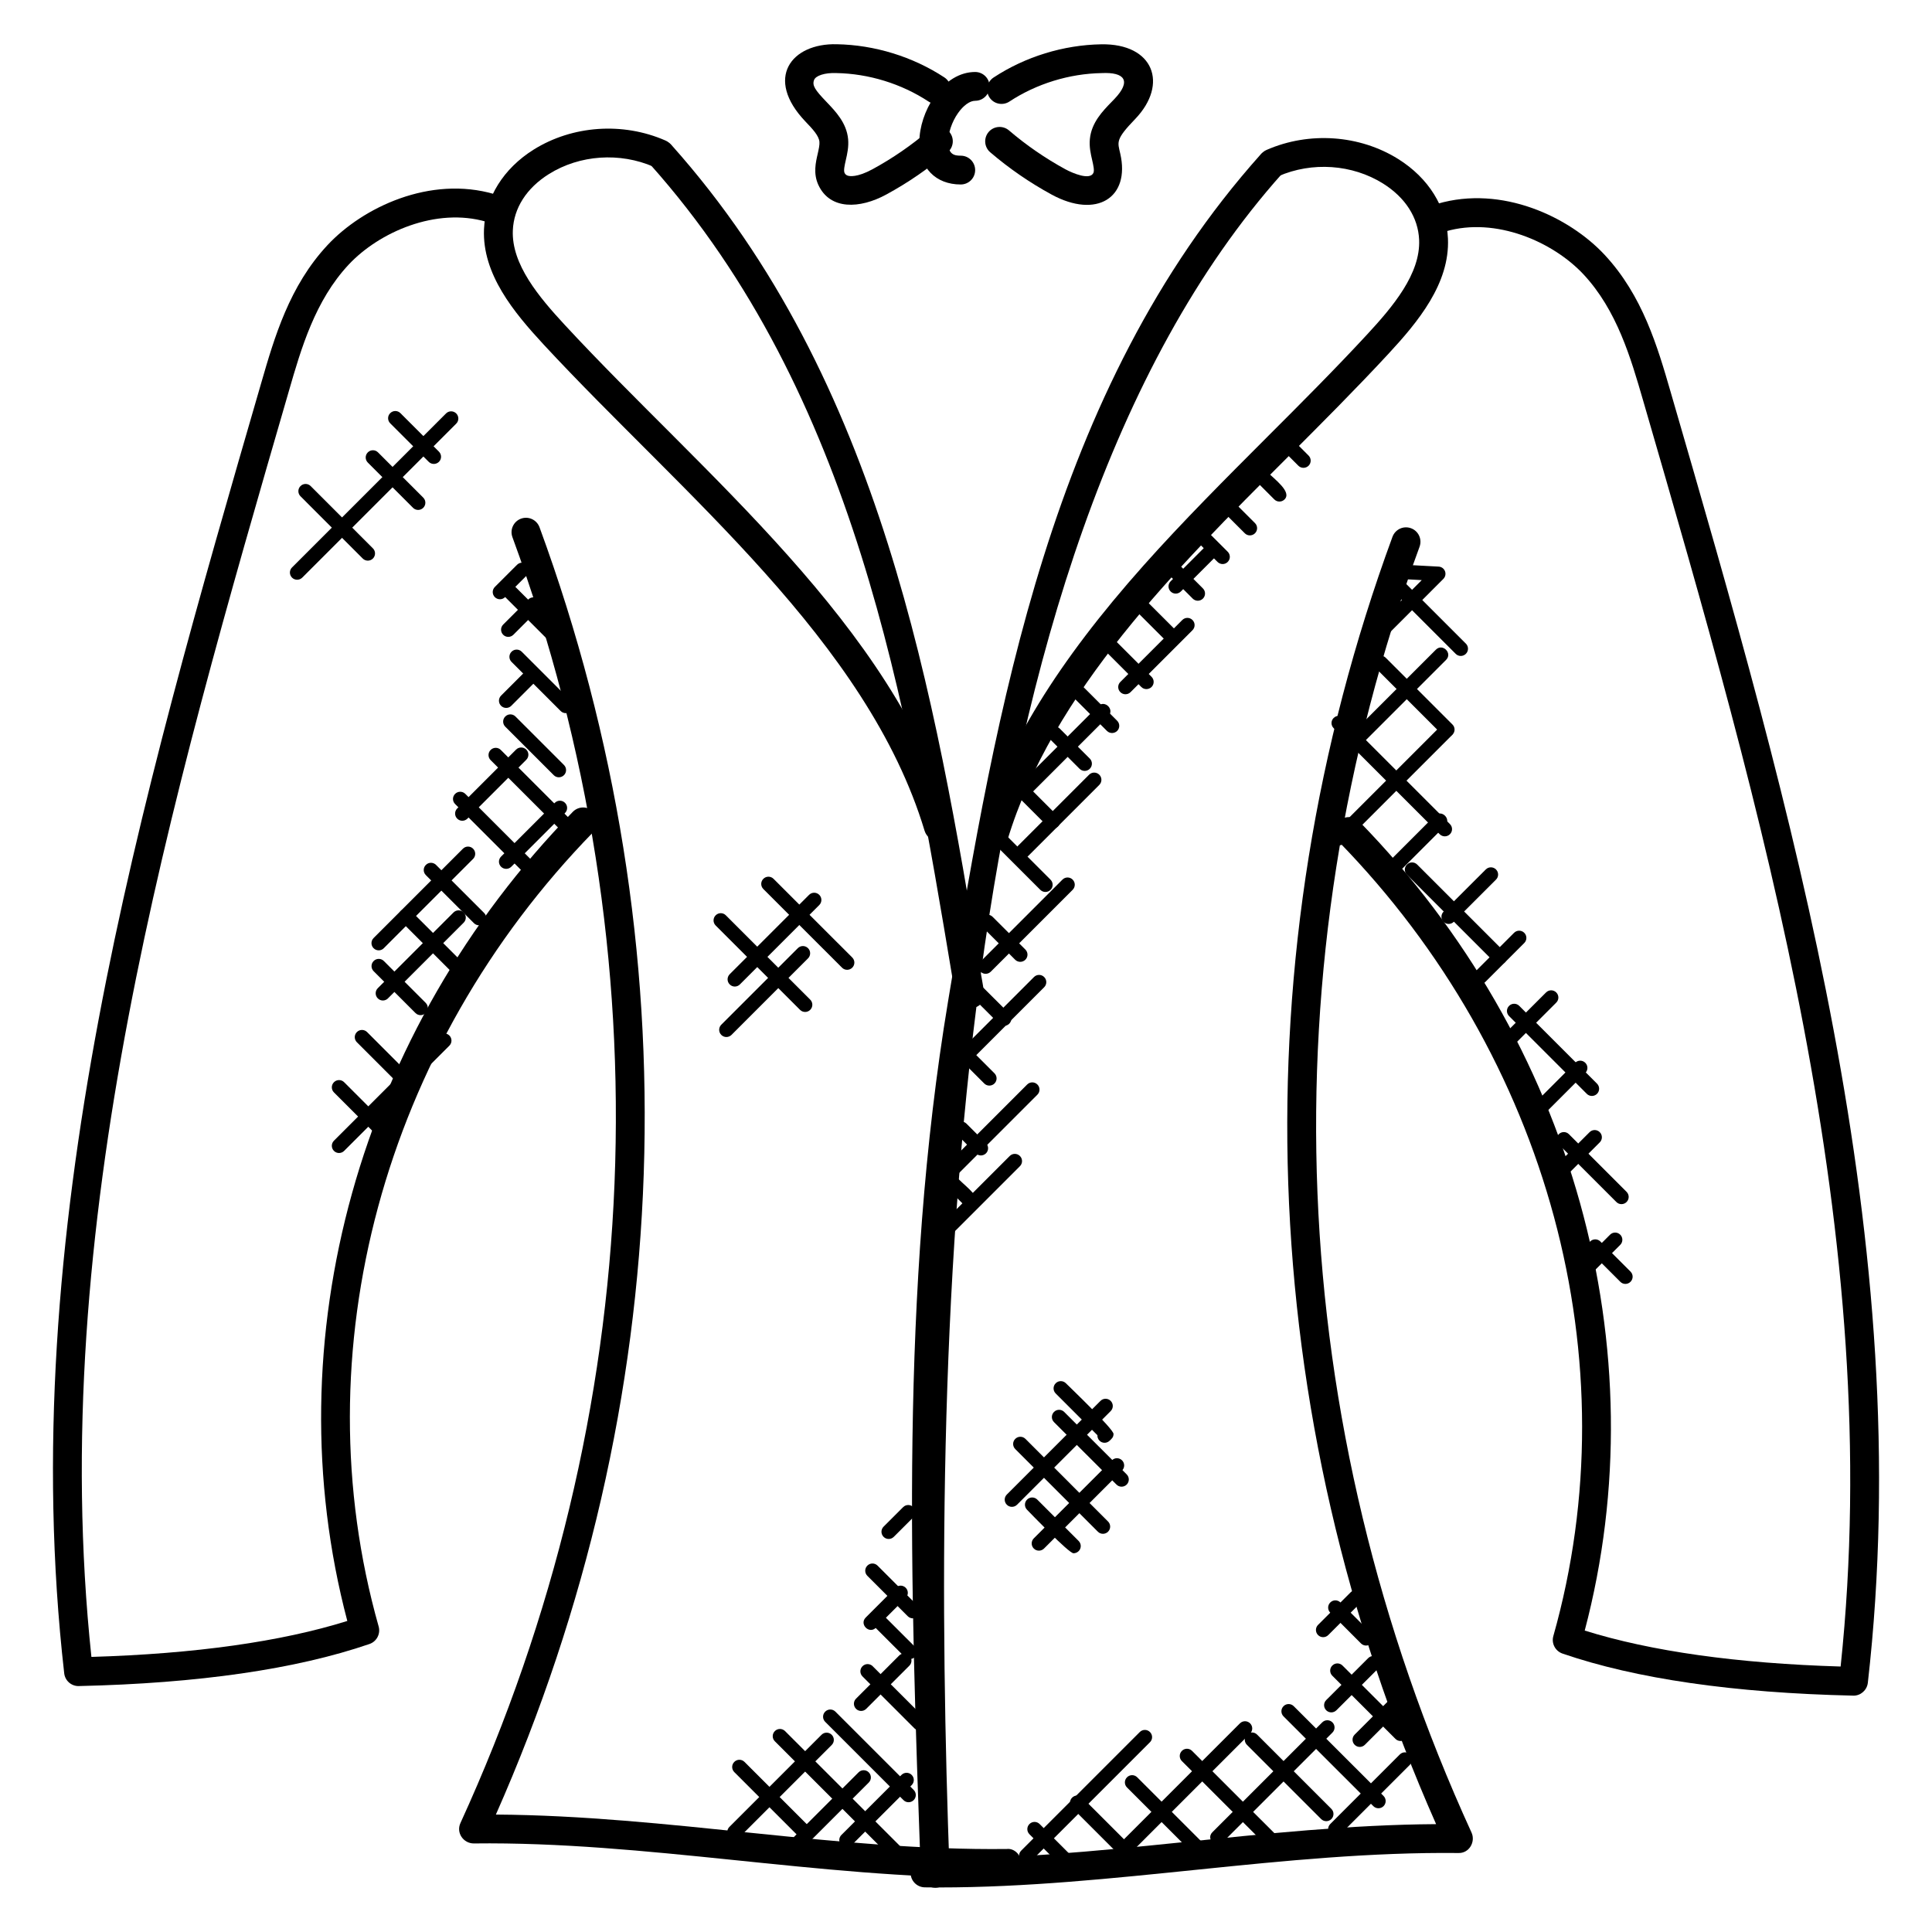 <?xml version="1.0" encoding="UTF-8"?>
<!-- Uploaded to: ICON Repo, www.iconrepo.com, Generator: ICON Repo Mixer Tools -->
<svg fill="#000000" width="800px" height="800px" version="1.1" viewBox="144 144 512 512" xmlns="http://www.w3.org/2000/svg">
 <g>
  <path d="m635.19 593.36h-0.09c-31.648-0.711-57.555-4.457-77.016-11.145-1.914-0.656-2.992-2.703-2.434-4.648 20.586-72.777-1.215-153.46-56.906-210.55-1.473-1.512-1.449-3.922 0.062-5.398 1.52-1.457 3.938-1.441 5.398 0.07 56.703 58.121 79.41 139.97 59.762 214.43 17.578 5.496 40.352 8.703 67.816 9.527 12.023-113.71-20.703-226.48-52.359-335.57-3.246-11.191-6.914-23.871-15.809-33.395-8.055-8.602-23.176-15.25-36.512-11.352-2.062 0.594-4.144-0.574-4.734-2.586-0.594-2.023 0.566-4.144 2.586-4.742 17.098-5 34.895 3.488 44.234 13.473 10.137 10.848 14.09 24.465 17.57 36.48 32.191 110.92 65.473 225.62 52.234 342.04-0.242 1.918-1.875 3.375-3.805 3.375z"/>
  <path d="m392.92 644.19c-1.281 0-2.559-0.008-3.832-0.023-2.106-0.023-3.793-1.754-3.769-3.863 0.023-2.09 1.734-3.769 3.816-3.769h0.047c44.906 0.527 90.043-8.84 135.4-9.121-48.254-109.09-52.391-230-11.559-341.16 0.742-1.977 2.91-3 4.91-2.266 1.977 0.727 2.992 2.914 2.266 4.902-40.816 111.11-35.922 232.12 13.777 340.77 1.105 2.414-0.609 5.527-3.519 5.406-46.012-0.488-91.57 9.125-137.54 9.125z"/>
  <path d="m391.84 644.27c-2.055 0-3.742-1.617-3.816-3.68-2.734-75.938-5.566-154.46 7.231-231.28l0.266-1.609c12.52-75.113 26.711-160.24 82.512-222.72 1.406-1.582 3.816-1.711 5.391-0.305s1.711 3.816 0.305 5.391c-90.613 101.46-92.98 314.48-88.07 450.25 0.078 2.106-1.574 3.879-3.68 3.953h-0.137z"/>
  <path d="m407.32 369.4c-0.367 0-0.734-0.055-1.105-0.16-2.016-0.609-3.16-2.734-2.551-4.746 6.816-22.609 20.609-45.066 43.418-70.672 10.367-11.641 21.672-22.938 32.594-33.871 8.879-8.871 18.055-18.047 26.625-27.312 6.863-7.418 14.16-16.09 13.785-25.062-0.246-5.93-3.656-11.238-9.586-14.953-8.137-5.082-18.785-5.832-27.746-1.91-1.914 0.848-4.176-0.031-5.023-1.969-0.84-1.93 0.039-4.184 1.969-5.031 11.242-4.91 24.602-3.977 34.848 2.434 8.016 5.016 12.816 12.703 13.176 21.098 0.496 11.902-7.902 22.023-15.809 30.562-8.688 9.375-17.906 18.594-26.84 27.527-29.215 29.223-62.227 61.969-74.105 101.34-0.496 1.672-2.008 2.731-3.648 2.731z"/>
  <path d="m164.81 590.83c-1.938 0-3.574-1.449-3.793-3.383-13.238-116.41 20.047-231.11 52.234-342.04 3.481-12.016 7.434-25.633 17.57-36.48 9.352-10 27.16-18.473 44.234-13.473 2.023 0.594 3.184 2.719 2.586 4.742-0.586 2.016-2.688 3.176-4.734 2.586-13.344-3.922-28.473 2.75-36.512 11.352-8.895 9.52-12.574 22.207-15.809 33.395-31.656 109.1-64.383 221.86-52.359 335.57 27.465-0.824 50.234-4.031 67.816-9.527-19.648-74.457 3.062-156.3 59.762-214.43 1.473-1.512 3.894-1.535 5.398-0.07 1.504 1.473 1.535 3.887 0.062 5.398-55.703 57.102-77.504 137.78-56.918 210.56 0.551 1.945-0.52 3.992-2.434 4.648-19.457 6.68-45.367 10.434-77.016 11.145h-0.09z"/>
  <path d="m407.07 641.66c-46.168 0-92-9.688-137.53-9.129-2.727-0.008-4.711-2.809-3.519-5.406 49.703-108.65 54.586-229.67 13.777-340.77-0.727-1.977 0.289-4.168 2.266-4.902 2-0.727 4.168 0.289 4.91 2.266 40.824 111.17 36.688 232.07-11.562 341.16 45.488 0.289 90.379 9.648 135.4 9.121 2.031-0.246 3.84 1.656 3.863 3.769 0.043 4.188-3.68 3.891-7.606 3.891z"/>
  <path d="m397.22 408.06-0.77-4.609c-12.121-72.703-25.863-155.1-80.176-215.91-1.406-1.574-1.266-3.984 0.305-5.391 1.582-1.406 3.977-1.281 5.391 0.305 55.785 62.457 69.715 146.02 82.008 219.75 0.703 4.168 1.977 8.238-2.359 8.977-2.062 0.359-4.039-1.02-4.398-3.113z"/>
  <path d="m392.68 366.88c-1.641 0-3.152-1.07-3.656-2.719-15.145-50.219-64.09-89.09-100.95-128.85-7.91-8.551-16.305-18.672-15.809-30.57 0.359-8.398 5.16-16.09 13.176-21.105 10.258-6.398 23.594-7.336 34.848-2.426 1.93 0.84 2.809 3.09 1.969 5.023-0.84 1.938-3.09 2.824-5.023 1.969-8.961-3.902-19.594-3.184-27.746 1.91-5.934 3.711-9.34 9.02-9.582 14.949-0.383 8.969 6.914 17.641 13.785 25.066 36.887 39.848 86.848 79.434 102.64 131.84 0.609 2.016-0.535 4.144-2.551 4.754-0.375 0.121-0.742 0.164-1.105 0.164z"/>
  <path d="m398.61 192.89c-6.656 0-10.969-4.418-10.969-11.266 0-3.938 1.465-8.41 3.938-11.961 2.953-4.246 6.809-6.586 10.855-6.586 2.098 0 3.816 1.711 3.816 3.816 0 2.106-1.719 3.816-3.816 3.816-1.434 0-3.144 1.238-4.586 3.312-1.586 2.281-2.574 5.199-2.574 7.602 0 3.352 1.648 3.633 3.336 3.633 2.106 0 3.816 1.711 3.816 3.816 0 2.113-1.703 3.816-3.816 3.816z"/>
  <path d="m422.7 195.57c-5.785-3.152-11.266-6.922-16.281-11.215-1.602-1.367-1.785-3.777-0.418-5.383 1.375-1.594 3.777-1.777 5.383-0.418 4.609 3.945 9.648 7.41 14.969 10.312 1.961 1.062 6.496 2.969 7.41 0.953 0.297-0.648-0.008-1.984-0.328-3.398-0.383-1.648-0.809-3.519-0.609-5.566 0.418-4.359 3.383-7.406 5.762-9.848l0.746-0.773c4.609-4.832 2.672-7.16-3.367-6.863-8.594 0.145-17.289 2.824-24.465 7.543-1.75 1.152-4.129 0.672-5.281-1.098-1.152-1.754-0.664-4.129 1.098-5.281 8.375-5.504 18.504-8.625 28.52-8.793 13.902-0.238 17.863 10.52 9.023 19.77-5.297 5.496-4.695 6.062-3.977 9.223 2.664 11.66-6.242 17.316-18.184 10.836z"/>
  <path d="m360.86 192.98c-1.367-3.008-0.695-5.922-0.152-8.258 0.266-1.199 0.527-2.32 0.449-3.152-0.16-1.648-1.879-3.449-3.703-5.359-10.945-11.465-3.762-20.801 8.297-20.488 10.023 0.176 20.152 3.297 28.52 8.793 1.754 1.16 2.25 3.527 1.098 5.281-1.176 1.781-3.562 2.262-5.297 1.109-7.176-4.719-15.871-7.398-24.465-7.543-3.016-0.121-5.426 0.68-5.863 1.824-0.566 1.457 0.258 2.656 3.223 5.754 2.519 2.633 5.375 5.617 5.793 9.902 0.191 2.062-0.23 3.93-0.609 5.578-0.32 1.414-0.625 2.742-0.336 3.398 0.176 0.359 0.426 0.586 0.832 0.727 0.496 0.168 2.473 0.527 6.574-1.695 5.32-2.894 10.359-6.367 14.977-10.312 1.609-1.359 4.016-1.184 5.383 0.418 1.375 1.602 1.184 4.016-0.418 5.383-5.023 4.297-10.504 8.07-16.297 11.215-6.992 3.809-14.93 4.144-18.004-2.574z"/>
  <path d="m498.78 368.04c-0.488 0-0.977-0.184-1.352-0.559-0.75-0.75-0.75-1.953 0-2.703l28.473-28.473c0.75-0.75 1.953-0.75 2.703 0s0.75 1.953 0 2.703l-28.473 28.473c-0.375 0.379-0.855 0.559-1.352 0.559z"/>
  <path d="m502.97 340.43c-0.75-0.75-0.75-1.953 0-2.703l21.551-21.551c1.77-1.777 4.488 0.91 2.703 2.703l-21.551 21.551c-0.738 0.742-1.945 0.75-2.703 0z"/>
  <path d="m508.53 312.69c-0.75-0.75-0.75-1.953 0-2.703l12.25-12.25-8.238-0.449c-1.055-0.055-1.855-0.953-1.801-2.008 0.062-1.016 0.902-1.801 1.91-1.801h0.105l12.504 0.68c0.754 0.039 1.414 0.52 1.68 1.223s0.098 1.496-0.434 2.031l-15.273 15.281c-0.75 0.734-1.953 0.742-2.703-0.004z"/>
  <path d="m511.3 375.82c-0.75-0.75-0.75-1.953 0-2.703l12.953-12.961c1.77-1.77 4.488 0.91 2.703 2.703l-12.953 12.961c-0.738 0.738-1.953 0.746-2.703 0z"/>
  <path d="m526.56 388.3c-0.75-0.75-0.75-1.953 0-2.703l11.191-11.184c0.75-0.75 1.953-0.75 2.703 0s0.75 1.953 0 2.695l-11.191 11.184c-0.75 0.746-1.957 0.754-2.703 0.008z"/>
  <path d="m534.89 404.26c-0.75-0.75-0.75-1.953 0-2.703l10.352-10.352c0.75-0.75 1.953-0.75 2.703 0s0.75 1.953 0 2.703l-10.352 10.352c-0.75 0.742-1.957 0.75-2.703 0z"/>
  <path d="m542.52 420.91c-0.75-0.75-0.75-1.953 0-2.703l11.199-11.199c0.75-0.75 1.953-0.75 2.703 0s0.75 1.953 0 2.695l-11.199 11.199c-0.75 0.75-1.957 0.758-2.703 0.008z"/>
  <path d="m548.76 441.02c-0.75-0.75-0.75-1.953 0-2.703l12.656-12.664c0.75-0.75 1.953-0.75 2.703 0s0.75 1.953 0 2.703l-12.656 12.664c-0.738 0.742-1.953 0.758-2.703 0z"/>
  <path d="m557.09 454.9c-0.75-0.75-0.75-1.953 0-2.703l8.16-8.16c0.75-0.75 1.953-0.75 2.703 0s0.75 1.953 0 2.703l-8.16 8.16c-0.738 0.742-1.953 0.75-2.703 0z"/>
  <path d="m561.94 482.64c-0.75-0.75-0.75-1.953 0-2.703l8.742-8.734c0.75-0.75 1.953-0.742 2.695 0 0.75 0.75 0.75 1.953 0 2.703l-8.734 8.734c-0.738 0.734-1.945 0.758-2.703 0z"/>
  <path d="m529.77 317.27-18.465-18.465c-0.75-0.75-0.75-1.953 0-2.703s1.953-0.75 2.703 0l18.465 18.465c0.75 0.75 0.75 1.953 0 2.703-0.742 0.742-1.957 0.758-2.703 0z"/>
  <path d="m526.21 338.7-17.68-17.688c-0.75-0.75-0.75-1.953 0-2.703 0.754-0.75 1.961-0.742 2.703 0l17.68 17.688c0.75 0.75 0.75 1.953 0 2.703-0.742 0.73-1.949 0.746-2.703 0z"/>
  <path d="m525.54 365.08-28.113-28.113c-0.75-0.75-0.75-1.953 0-2.695 0.75-0.75 1.953-0.75 2.703 0l28.113 28.113c0.75 0.75 0.75 1.953 0 2.695-0.742 0.742-1.957 0.75-2.703 0z"/>
  <path d="m540.1 399.05-23.242-23.234c-0.75-0.75-0.75-1.953 0-2.703s1.953-0.75 2.703 0l23.242 23.234c0.75 0.75 0.75 1.953 0 2.703-0.75 0.742-1.957 0.758-2.703 0z"/>
  <path d="m564.52 433.88-20.602-20.609c-0.75-0.75-0.75-1.953 0-2.703s1.953-0.75 2.703 0l20.602 20.609c0.75 0.75 0.75 1.953 0 2.703-0.75 0.742-1.957 0.75-2.703 0z"/>
  <path d="m572.36 462.55-15.273-15.273c-0.75-0.75-0.75-1.953 0-2.703s1.953-0.75 2.695 0l15.273 15.273c0.75 0.75 0.75 1.953 0 2.703-0.734 0.734-1.941 0.758-2.695 0z"/>
  <path d="m573.4 483.69-7.992-7.984c-0.75-0.75-0.75-1.953 0-2.703 0.742-0.742 1.945-0.754 2.703 0l7.992 7.984c0.75 0.75 0.75 1.953 0 2.703-0.766 0.758-1.973 0.742-2.703 0z"/>
  <path d="m428.02 641.3-11.207-11.207c-0.75-0.75-0.75-1.953 0-2.703s1.953-0.75 2.703 0l11.207 11.207c0.75 0.75 0.75 1.953 0 2.703-0.746 0.738-1.953 0.746-2.703 0z"/>
  <path d="m444.43 639.4-16.305-16.305c-0.75-0.75-0.75-1.953 0-2.703s1.953-0.75 2.703 0l16.305 16.305c0.75 0.75 0.75 1.953 0 2.703-0.742 0.742-1.949 0.75-2.703 0z"/>
  <path d="m462.02 637.05-19.352-19.348c-0.75-0.75-0.75-1.953 0-2.703s1.953-0.75 2.703 0l19.352 19.352c0.75 0.75 0.75 1.953 0 2.703-0.742 0.738-1.953 0.746-2.703-0.004z"/>
  <path d="m479.23 632.72-22.023-22.016c-0.75-0.75-0.75-1.953 0-2.703s1.953-0.75 2.703 0l22.023 22.016c0.75 0.75 0.75 1.953 0 2.703-0.75 0.742-1.957 0.75-2.703 0z"/>
  <path d="m494.12 626.07-19.68-19.68c-0.75-0.75-0.75-1.953 0-2.703s1.953-0.75 2.703 0l19.68 19.68c0.75 0.75 0.75 1.953 0 2.703-0.738 0.742-1.953 0.75-2.703 0z"/>
  <path d="m507.95 622.65-23.801-23.793c-0.75-0.75-0.75-1.953 0-2.703s1.953-0.75 2.703 0l23.801 23.793c0.75 0.75 0.75 1.953 0 2.703-0.746 0.738-1.953 0.746-2.703 0z"/>
  <path d="m515.16 605.38c-0.488 0-0.977-0.184-1.352-0.559l-16.734-16.734c-0.75-0.75-0.75-1.953 0-2.703s1.953-0.75 2.703 0l16.734 16.734c0.75 0.75 0.75 1.953 0 2.703-0.375 0.367-0.863 0.559-1.352 0.559z"/>
  <path d="m504.68 579.53-8.145-8.152c-0.75-0.75-0.75-1.953 0-2.703 0.75-0.754 1.953-0.742 2.703 0l8.145 8.152c0.75 0.75 0.75 1.953 0 2.703-0.742 0.738-1.945 0.754-2.703 0z"/>
  <path d="m414.66 634.4 31.391-31.391c0.75-0.75 1.953-0.75 2.703 0s0.75 1.953 0 2.695l-31.391 31.391c-1.797 1.793-4.484-0.922-2.703-2.695z"/>
  <path d="m439.98 636.02c-0.75-0.75-0.75-1.953 0-2.703l32.609-32.609c0.75-0.75 1.953-0.75 2.703 0s0.75 1.953 0 2.695l-32.609 32.617c-0.742 0.738-1.949 0.746-2.703 0z"/>
  <path d="m465.3 629.55 29.105-29.105c0.75-0.75 1.953-0.75 2.703 0s0.75 1.953 0 2.703l-29.105 29.105c-1.797 1.781-4.484-0.93-2.703-2.703z"/>
  <path d="m496.53 630.09c-0.75-0.75-0.75-1.953 0-2.703l18.441-18.441c0.75-0.754 1.953-0.742 2.703 0 0.75 0.75 0.75 1.953 0 2.703l-18.441 18.441c-0.742 0.742-1.945 0.75-2.703 0z"/>
  <path d="m495.46 597.24c-0.75-0.75-0.75-1.953 0-2.703l11.129-11.121c0.754-0.754 1.961-0.742 2.703 0 0.75 0.75 0.75 1.953 0 2.703l-11.129 11.121c-0.742 0.734-1.949 0.758-2.703 0z"/>
  <path d="m503 606.39c-0.75-0.75-0.75-1.953 0-2.703l11.93-11.922c0.75-0.75 1.953-0.742 2.703 0 0.75 0.75 0.75 1.953 0 2.703l-11.93 11.922c-0.742 0.742-1.945 0.758-2.703 0z"/>
  <path d="m493.3 577.31c-0.75-0.75-0.75-1.953 0-2.703l8.641-8.633c0.754-0.754 1.961-0.742 2.703 0 0.75 0.75 0.75 1.953 0 2.703l-8.641 8.633c-0.738 0.734-1.945 0.758-2.703 0z"/>
  <path d="m421.68 363.03-11.406-11.406c-0.75-0.75-0.75-1.953 0-2.703s1.953-0.75 2.703 0l11.406 11.406c0.75 0.75 0.75 1.953 0 2.703-0.746 0.738-1.953 0.746-2.703 0z"/>
  <path d="m430.1 347.74-7.969-7.969c-0.75-0.75-0.75-1.953 0-2.703s1.953-0.75 2.703 0l7.969 7.961c0.75 0.75 0.75 1.953 0 2.703-0.758 0.766-1.965 0.742-2.703 0.008z"/>
  <path d="m437.35 337.7-11.266-11.266c-0.75-0.75-0.75-1.953 0-2.695 0.75-0.75 1.953-0.75 2.703 0l11.266 11.266c0.75 0.75 0.75 1.953 0 2.703-0.746 0.73-1.953 0.738-2.703-0.008z"/>
  <path d="m446.46 326.06-9.992-10c-0.75-0.75-0.75-1.953 0-2.703 0.754-0.754 1.961-0.742 2.703 0l10 10c0.75 0.75 0.75 1.953 0 2.703-0.758 0.738-1.965 0.754-2.711 0z"/>
  <path d="m454.75 314.79c-0.496 0-0.977-0.184-1.352-0.559l-9.535-9.535c-0.75-0.75-0.75-1.953 0-2.703s1.953-0.75 2.703 0l9.535 9.535c0.75 0.75 0.75 1.953 0 2.703-0.375 0.375-0.863 0.559-1.352 0.559z"/>
  <path d="m460.08 302.64-9.305-9.297c-0.75-0.75-0.75-1.953 0-2.703s1.953-0.75 2.703 0l9.305 9.297c0.75 0.75 0.75 1.953 0 2.703-0.75 0.742-1.957 0.75-2.703 0z"/>
  <path d="m466.66 292.92-6.504-6.496c-0.75-0.75-0.75-1.953 0-2.703 0.742-0.742 1.945-0.75 2.703 0l6.496 6.496c0.75 0.75 0.75 1.953 0 2.703-0.746 0.758-1.953 0.734-2.695 0z"/>
  <path d="m473.88 285.32-5.816-5.816c-0.75-0.75-0.75-1.953 0-2.695 0.75-0.75 1.953-0.75 2.703 0l5.816 5.816c0.75 0.75 0.75 1.953 0 2.703-0.75 0.734-1.953 0.75-2.703-0.008z"/>
  <path d="m481.71 276.36-4.746-4.754c-0.75-0.75-0.75-1.953 0-2.695 0.75-0.754 1.953-0.742 2.703 0 2.176 2.176 6.754 5.449 4.746 7.449-0.742 0.734-1.945 0.754-2.703 0z"/>
  <path d="m489.43 267.98c-0.488 0-0.977-0.184-1.352-0.559l-2.727-2.727c-0.75-0.75-0.75-1.953 0-2.703 0.754-0.75 1.961-0.734 2.703 0l2.727 2.734c0.75 0.75 0.75 1.953 0 2.703-0.375 0.367-0.871 0.551-1.352 0.551z"/>
  <path d="m421.05 380.38c-0.488 0-0.977-0.184-1.352-0.559l-11.895-11.895c-0.75-0.75-0.75-1.953 0-2.695 0.754-0.75 1.961-0.742 2.703 0l11.895 11.895c0.75 0.75 0.75 1.953 0 2.695-0.375 0.379-0.863 0.559-1.352 0.559z"/>
  <path d="m413.03 398.34-8.68-8.672c-0.75-0.75-0.75-1.953 0-2.703 0.742-0.742 1.945-0.754 2.703 0l8.68 8.672c0.75 0.75 0.75 1.953 0 2.703-0.738 0.738-1.953 0.746-2.703 0z"/>
  <path d="m408.75 415.3-7.375-7.367c-0.75-0.75-0.75-1.953 0-2.703s1.953-0.75 2.703 0l7.375 7.367c0.75 0.75 0.75 1.953 0 2.703-0.758 0.754-1.961 0.738-2.703 0z"/>
  <path d="m404.84 431.14-6.414-6.414c-0.75-0.75-0.75-1.953 0-2.703s1.953-0.75 2.703 0l6.414 6.414c0.75 0.75 0.75 1.953 0 2.703-0.75 0.738-1.957 0.746-2.703 0z"/>
  <path d="m402.59 449.65-5.16-5.16c-0.75-0.75-0.75-1.953 0-2.703s1.953-0.75 2.703 0l5.16 5.16c0.75 0.75 0.75 1.953 0 2.703-0.75 0.738-1.953 0.746-2.703 0z"/>
  <path d="m399.72 463.57-4.266-4.266c-0.75-0.75-0.75-1.953 0-2.703s1.953-0.75 2.703 0c2.07 2.07 6.223 5 4.266 6.961-0.746 0.75-1.953 0.754-2.703 0.008z"/>
  <path d="m392 472.64c-0.75-0.75-0.75-1.953 0-2.703l19.586-19.586c0.75-0.75 1.953-0.75 2.703 0s0.75 1.953 0 2.703l-19.586 19.586c-0.742 0.738-1.957 0.754-2.703 0z"/>
  <path d="m393.35 458.88c-0.488 0-0.977-0.184-1.352-0.559-0.75-0.75-0.75-1.953 0-2.703l24.215-24.215c0.75-0.75 1.953-0.75 2.703 0s0.75 1.953 0 2.703l-24.215 24.215c-0.375 0.375-0.863 0.559-1.352 0.559z"/>
  <path d="m394.47 429.17c-0.75-0.75-0.75-1.953 0-2.703l23.543-23.543c0.75-0.75 1.953-0.75 2.703 0s0.75 1.953 0 2.703l-23.543 23.543c-0.742 0.742-1.949 0.75-2.703 0z"/>
  <path d="m405.21 402.07c-0.488 0-0.977-0.184-1.352-0.559-0.75-0.75-0.75-1.953 0-2.703l21.703-21.703c0.75-0.75 1.953-0.75 2.703 0s0.75 1.953 0 2.703l-21.703 21.703c-0.375 0.367-0.863 0.559-1.352 0.559z"/>
  <path d="m413.74 370.89c-0.75-0.75-0.75-1.953 0-2.703l18.879-18.879c0.75-0.75 1.953-0.75 2.703 0s0.75 1.953 0 2.703l-18.879 18.879c-0.75 0.742-1.953 0.75-2.703 0z"/>
  <path d="m416.07 354.66c-0.488 0-0.977-0.184-1.352-0.559-0.75-0.75-0.75-1.953 0-2.703l20.273-20.273c1.77-1.77 4.488 0.91 2.703 2.703l-20.273 20.273c-0.375 0.367-0.855 0.559-1.352 0.559z"/>
  <path d="m440.9 327.42c-0.75-0.75-0.75-1.953 0-2.695l16.418-16.418c0.75-0.75 1.953-0.75 2.703 0s0.75 1.953 0 2.703l-16.418 16.418c-0.734 0.734-1.945 0.75-2.703-0.008z"/>
  <path d="m454.23 300.75c-0.75-0.75-0.75-1.953 0-2.703l9.398-9.406c0.75-0.75 1.953-0.75 2.703 0s0.75 1.953 0 2.703l-9.398 9.406c-0.742 0.742-1.949 0.758-2.703 0z"/>
  <path d="m410.82 542.77c-0.75-0.75-0.75-1.953 0-2.703l24.816-24.816c0.75-0.75 1.953-0.75 2.703 0s0.75 1.953 0 2.703l-24.816 24.816c-0.75 0.742-1.957 0.75-2.703 0z"/>
  <path d="m417.97 554.38c-0.75-0.75-0.75-1.953 0-2.703l20.68-20.672c0.75-0.75 1.953-0.75 2.703 0s0.75 1.953 0 2.703l-20.68 20.672c-0.75 0.738-1.957 0.754-2.703 0z"/>
  <path d="m434.94 549.91-21.887-21.895c-0.75-0.75-0.75-1.953 0-2.695 0.75-0.75 1.953-0.75 2.703 0l21.887 21.895c0.75 0.75 0.75 1.953 0 2.703-0.742 0.738-1.957 0.746-2.703-0.008z"/>
  <path d="m439.88 537.43-16.559-16.551c-0.75-0.75-0.75-1.953 0-2.703s1.953-0.75 2.703 0l16.559 16.551c0.75 0.75 0.75 1.953 0 2.703-0.75 0.738-1.953 0.746-2.703 0z"/>
  <path d="m428.49 555.63c-1.266 0-11.406-10.617-12.305-11.52-0.75-0.75-0.75-1.953 0-2.703 0.754-0.754 1.961-0.742 2.703 0l10.961 10.961c0.75 0.75 0.75 1.953 0 2.703-0.383 0.375-0.871 0.559-1.359 0.559z"/>
  <path d="m435.36 525.77c-0.383-0.398-0.559-0.918-0.535-1.426l-11.055-11.062c-0.75-0.75-0.75-1.953 0-2.703s1.953-0.75 2.703 0c0.91 0.91 12.648 12.152 12.625 13.434-0.016 0.871-0.434 1.223-1.039 1.793-0.773 0.75-1.98 0.719-2.699-0.035z"/>
  <path d="m380.31 636.42-30.969-30.961c-0.75-0.75-0.75-1.953 0-2.703s1.953-0.75 2.703 0l30.969 30.961c0.75 0.75 0.75 1.953 0 2.703-0.75 0.742-1.957 0.75-2.703 0z"/>
  <path d="m383.43 621.05-20.746-20.746c-0.75-0.75-0.75-1.953 0-2.703s1.953-0.75 2.703 0l20.746 20.746c0.75 0.75 0.75 1.953 0 2.703-0.742 0.742-1.953 0.758-2.703 0z"/>
  <path d="m386.34 602.03-13.77-13.762c-0.75-0.75-0.75-1.953 0-2.703s1.953-0.75 2.703 0l13.77 13.762c0.75 0.75 0.75 1.953 0 2.703-0.75 0.738-1.957 0.746-2.703 0z"/>
  <path d="m383.76 583.11-8.184-8.176c-0.75-0.75-0.75-1.953 0-2.703 0.742-0.742 1.945-0.75 2.703 0l8.184 8.176c0.75 0.75 0.75 1.953 0 2.703-0.758 0.758-1.969 0.742-2.703 0z"/>
  <path d="m384.57 572.32-10.711-10.711c-0.75-0.75-0.75-1.953 0-2.703s1.953-0.75 2.703 0l10.711 10.711c0.75 0.75 0.75 1.953 0 2.703-0.746 0.742-1.953 0.75-2.703 0z"/>
  <path d="m356.02 631.05-17.426-17.426c-0.75-0.75-0.75-1.953 0-2.703s1.953-0.75 2.703 0l17.426 17.426c0.75 0.75 0.75 1.953 0 2.703-0.742 0.742-1.957 0.758-2.703 0z"/>
  <path d="m337.3 630.84c-0.75-0.75-0.75-1.953 0-2.695l24.41-24.41c0.75-0.75 1.953-0.75 2.703 0s0.75 1.953 0 2.703l-24.41 24.41c-0.742 0.73-1.953 0.738-2.703-0.008z"/>
  <path d="m354.51 633.41c-0.75-0.75-0.75-1.953 0-2.703l17.016-17.016c0.75-0.75 1.953-0.75 2.703 0s0.75 1.953 0 2.703l-17.016 17.016c-0.742 0.742-1.957 0.758-2.703 0z"/>
  <path d="m366.98 632.98c-0.75-0.75-0.75-1.953 0-2.695l15.922-15.914c0.75-0.75 1.953-0.75 2.703 0s0.75 1.953 0 2.703l-15.922 15.914c-0.742 0.73-1.949 0.746-2.703-0.008z"/>
  <path d="m370.86 596.86c-0.75-0.75-0.75-1.953 0-2.703l11.426-11.426c0.75-0.75 1.953-0.75 2.703 0s0.75 1.953 0 2.695l-11.426 11.426c-0.75 0.746-1.957 0.762-2.703 0.008z"/>
  <path d="m373.43 572.66 7.887-7.887c0.75-0.75 1.953-0.75 2.703 0s0.75 1.953 0 2.703l-7.887 7.887c-1.793 1.785-4.481-0.926-2.703-2.703z"/>
  <path d="m378.16 551.28c-0.75-0.75-0.75-1.953 0-2.703l5.176-5.168c0.754-0.754 1.961-0.75 2.703 0 0.75 0.75 0.75 1.953 0 2.703l-5.176 5.168c-0.742 0.742-1.949 0.758-2.703 0z"/>
  <path d="m293.69 365.11-19.664-19.664c-0.75-0.75-0.75-1.953 0-2.703s1.953-0.75 2.695 0l19.664 19.664c0.75 0.75 0.75 1.953 0 2.695-0.734 0.75-1.949 0.758-2.695 0.008z"/>
  <path d="m290.75 349.43-12.848-12.848c-0.75-0.75-0.75-1.953 0-2.703s1.953-0.75 2.703 0l12.848 12.848c0.75 0.75 0.75 1.953 0 2.703-0.75 0.742-1.957 0.75-2.703 0z"/>
  <path d="m292.58 332.43-13.016-13.016c-0.75-0.75-0.75-1.953 0-2.703s1.953-0.75 2.703 0l13.016 13.016c0.75 0.75 0.75 1.953 0 2.703-0.75 0.742-1.957 0.75-2.703 0z"/>
  <path d="m290.1 314.45-12.746-12.746c-0.75-0.75-0.75-1.953 0-2.695 0.75-0.75 1.953-0.75 2.703 0l12.746 12.746c0.75 0.75 0.75 1.953 0 2.703-0.746 0.734-1.953 0.742-2.703-0.008z"/>
  <path d="m283.18 375.65-18.57-18.57c-0.75-0.75-0.75-1.953 0-2.695 0.75-0.75 1.953-0.75 2.703 0l18.57 18.57c0.75 0.75 0.75 1.953 0 2.695-0.742 0.738-1.949 0.754-2.703 0z"/>
  <path d="m269.61 388.66-12.754-12.746c-0.75-0.75-0.75-1.953 0-2.703 0.742-0.742 1.945-0.754 2.703 0l12.754 12.746c0.75 0.75 0.75 1.953 0 2.703-0.754 0.754-1.969 0.73-2.703 0z"/>
  <path d="m264.05 401.94-13.84-13.84c-0.75-0.75-0.75-1.953 0-2.703s1.953-0.75 2.695 0l13.848 13.84c0.75 0.75 0.75 1.953 0 2.703-0.742 0.742-1.949 0.746-2.703 0z"/>
  <path d="m254.11 412.47-11.09-11.09c-0.75-0.75-0.75-1.953 0-2.703s1.953-0.75 2.703 0l11.09 11.09c0.75 0.75 0.75 1.953 0 2.703-0.75 0.738-1.957 0.746-2.703 0z"/>
  <path d="m248.61 430.24-10.031-10.031c-0.75-0.75-0.75-1.953 0-2.703s1.953-0.742 2.703 0l10.023 10.031c0.75 0.75 0.75 1.953 0 2.703-0.734 0.734-1.941 0.758-2.695 0z"/>
  <path d="m243.02 444.02-10.52-10.52c-0.75-0.75-0.75-1.953 0-2.703 0.754-0.754 1.961-0.75 2.703 0l10.52 10.52c0.75 0.75 0.75 1.953 0 2.703-0.75 0.742-1.953 0.758-2.703 0z"/>
  <path d="m232.5 449c-0.75-0.75-0.75-1.953 0-2.703l27.879-27.879c0.75-0.75 1.953-0.75 2.703 0s0.75 1.953 0 2.703l-27.887 27.879c-0.738 0.742-1.945 0.75-2.695 0z"/>
  <path d="m244.12 408.58c-0.75-0.75-0.75-1.953 0-2.703l20.062-20.062c0.75-0.75 1.953-0.75 2.695 0 0.75 0.75 0.75 1.953 0 2.703l-20.062 20.062c-0.73 0.742-1.945 0.758-2.695 0z"/>
  <path d="m244.36 395.85c-0.488 0-0.977-0.184-1.352-0.559-0.75-0.75-0.75-1.953 0-2.703l23.672-23.672c0.75-0.75 1.953-0.75 2.695 0 0.75 0.75 0.75 1.953 0 2.703l-23.672 23.672c-0.367 0.375-0.848 0.559-1.344 0.559z"/>
  <path d="m265.17 360.95c-0.75-0.75-0.75-1.953 0-2.703l15.594-15.594c0.75-0.75 1.953-0.75 2.703 0s0.75 1.953 0 2.695l-15.594 15.594c-0.75 0.75-1.953 0.758-2.703 0.008z"/>
  <path d="m276.79 373.7c-0.75-0.75-0.75-1.953 0-2.703l14.238-14.238c0.75-0.75 1.953-0.75 2.703 0s0.75 1.953 0 2.703l-14.238 14.238c-0.738 0.738-1.945 0.746-2.703 0z"/>
  <path d="m276.79 331.05c-0.75-0.75-0.75-1.953 0-2.703l6.375-6.375c0.75-0.75 1.953-0.75 2.703 0s0.75 1.953 0 2.703l-6.375 6.375c-0.738 0.738-1.945 0.746-2.703 0z"/>
  <path d="m277.35 312.22c-0.75-0.75-0.75-1.953 0-2.703l6.656-6.656c0.75-0.75 1.953-0.75 2.695 0 0.75 0.75 0.75 1.953 0 2.703l-6.656 6.656c-0.742 0.738-1.949 0.754-2.695 0z"/>
  <path d="m275.14 302.25c-0.75-0.75-0.75-1.953 0-2.703l5.879-5.871c0.75-0.75 1.953-0.75 2.703 0s0.75 1.953 0 2.695l-5.879 5.879c-0.746 0.742-1.953 0.75-2.703 0z"/>
  <path d="m335.15 418.26c-0.75-0.75-0.75-1.953 0-2.703l20.281-20.281c0.75-0.75 1.953-0.75 2.703 0s0.75 1.953 0 2.703l-20.281 20.281c-0.75 0.742-1.957 0.754-2.703 0z"/>
  <path d="m356.02 411.62-22.359-22.352c-0.75-0.75-0.75-1.953 0-2.703s1.953-0.75 2.695 0l22.359 22.352c0.75 0.75 0.75 1.953 0 2.703-0.734 0.738-1.941 0.754-2.695 0z"/>
  <path d="m367.15 400.45-20.855-20.848c-0.75-0.75-0.75-1.953 0-2.703s1.953-0.75 2.703 0l20.855 20.848c0.75 0.75 0.75 1.953 0 2.703-0.742 0.738-1.957 0.754-2.703 0z"/>
  <path d="m337.38 404.88c-0.75-0.75-0.75-1.953 0-2.703l21.031-21.031c0.75-0.75 1.953-0.75 2.703 0s0.75 1.953 0 2.703l-21.031 21.031c-0.75 0.75-1.957 0.758-2.703 0z"/>
  <path d="m221.39 297.08c-0.75-0.75-0.75-1.953 0-2.703l40.809-40.809c0.75-0.75 1.953-0.75 2.703 0s0.75 1.953 0 2.703l-40.809 40.809c-0.742 0.738-1.949 0.746-2.703 0z"/>
  <path d="m240.13 292.02-16.496-16.504c-0.75-0.75-0.75-1.953 0-2.703 0.754-0.754 1.961-0.742 2.695 0l16.496 16.504c0.75 0.75 0.75 1.953 0 2.703-0.738 0.738-1.945 0.746-2.695 0z"/>
  <path d="m253.46 278.58-11.984-11.992c-0.75-0.75-0.75-1.953 0-2.703s1.953-0.75 2.703 0l11.984 11.992c0.75 0.75 0.75 1.953 0 2.703-0.746 0.738-1.953 0.746-2.703 0z"/>
  <path d="m257.62 266.39-10.207-10.207c-0.75-0.75-0.75-1.953 0-2.695 0.75-0.75 1.953-0.75 2.703 0l10.207 10.207c0.75 0.75 0.75 1.953 0 2.695-0.746 0.738-1.953 0.746-2.703 0z"/>
 </g>
</svg>